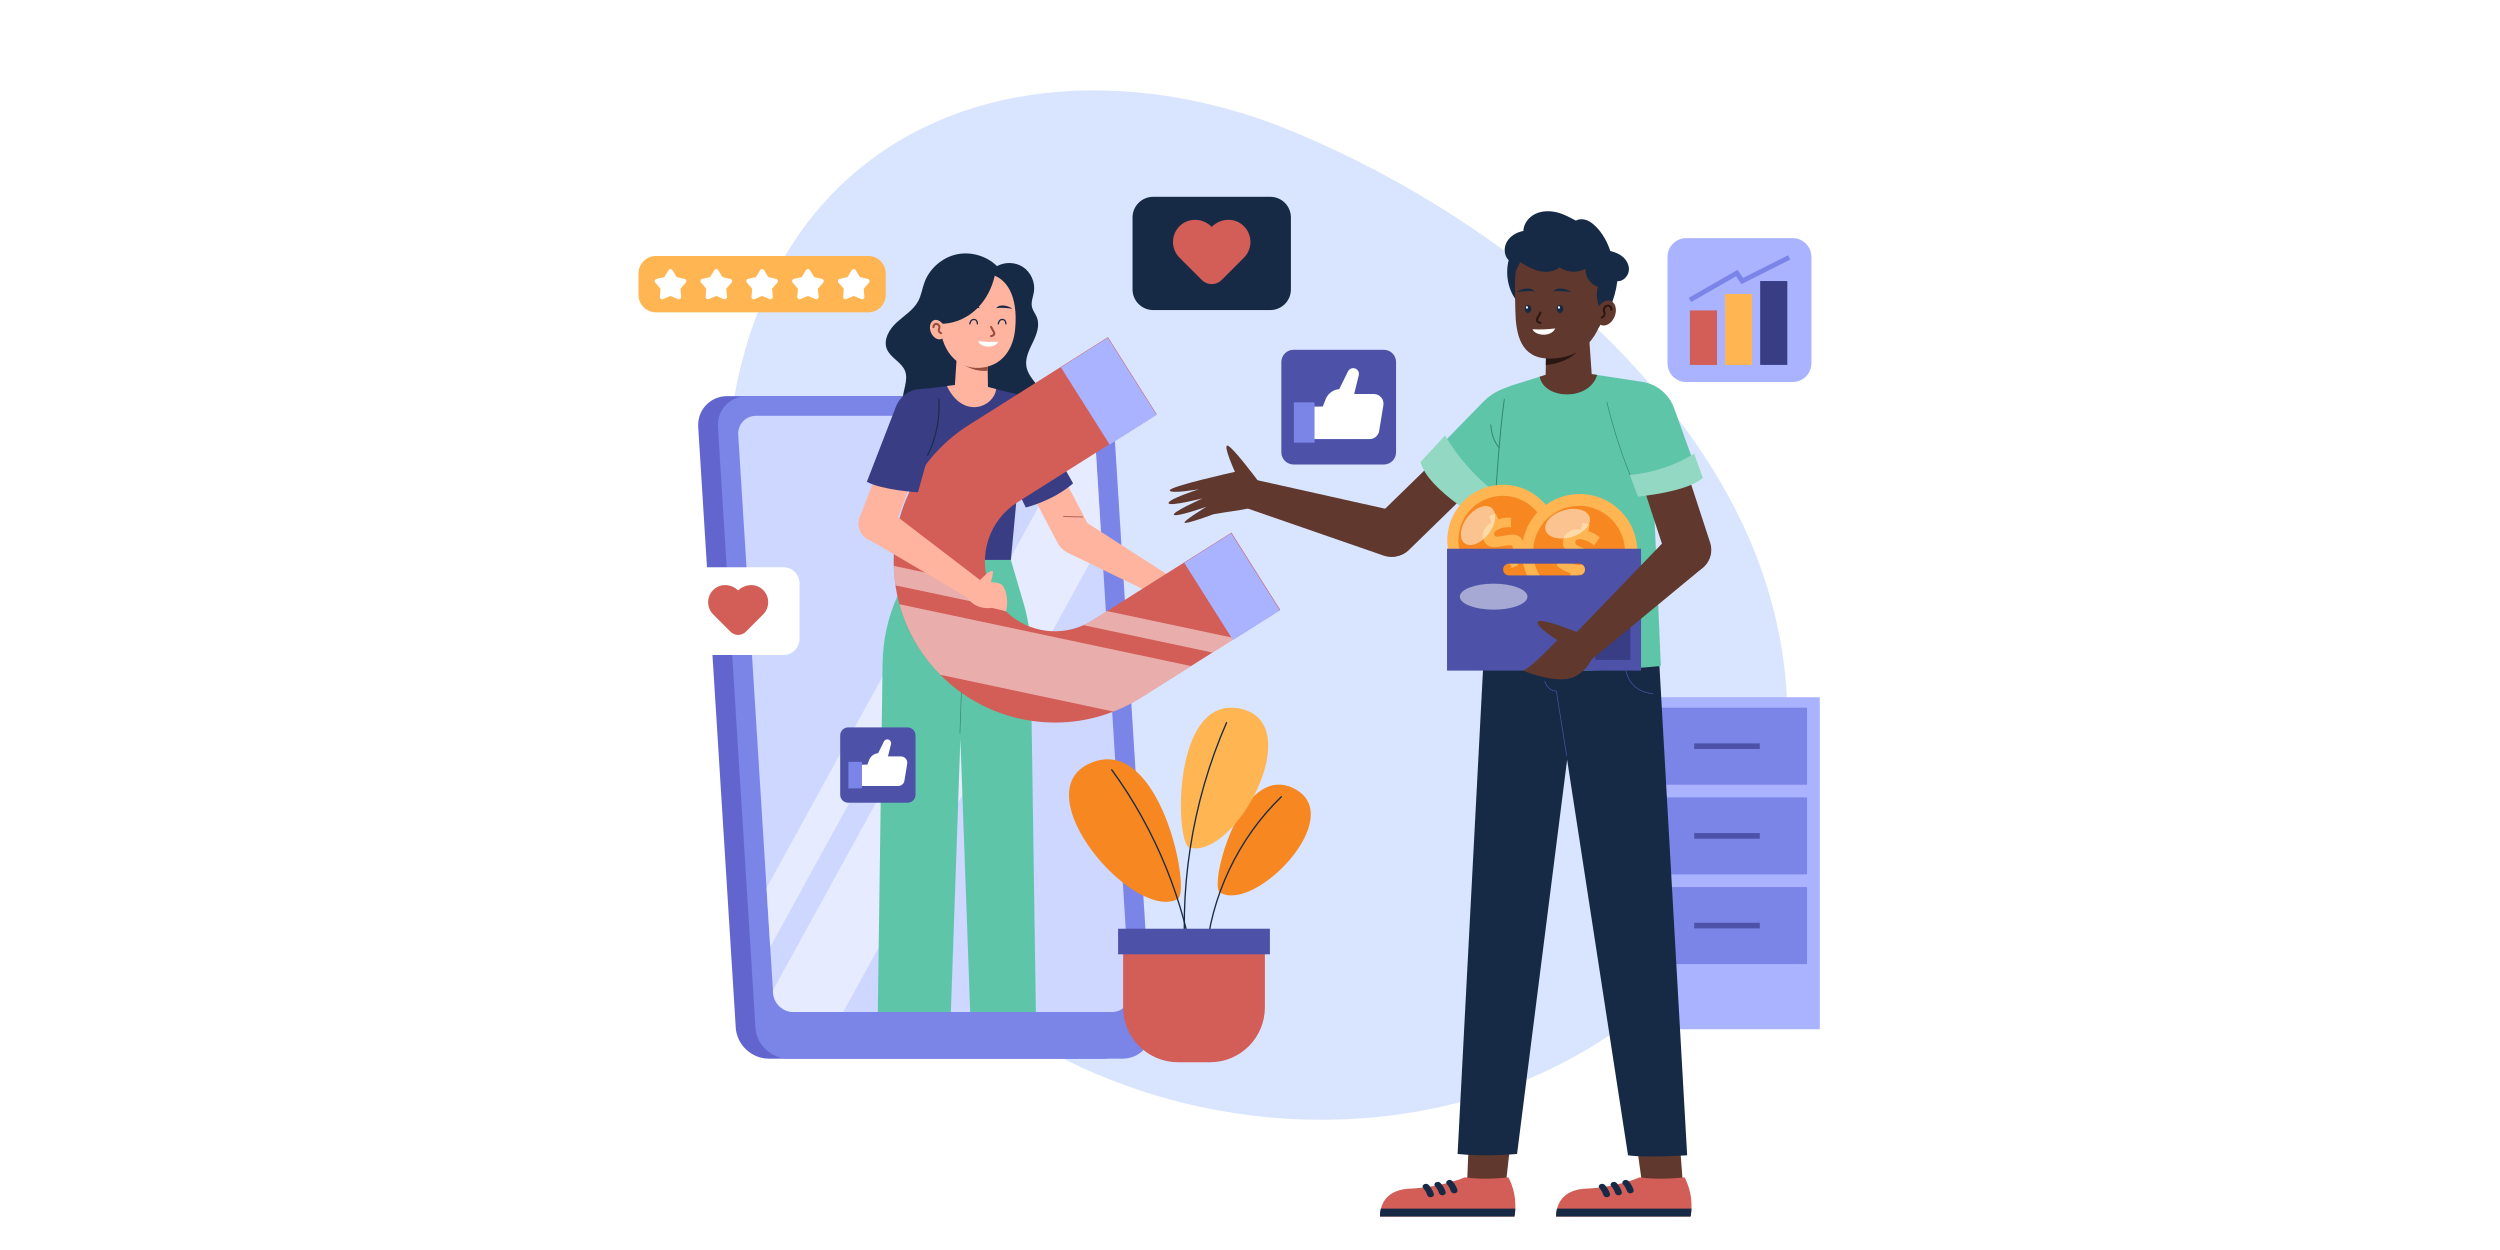 <?xml version="1.0" encoding="utf-8"?>
<!-- Generator: Adobe Illustrator 27.1.0, SVG Export Plug-In . SVG Version: 6.00 Build 0)  -->
<svg version="1.1" xmlns="http://www.w3.org/2000/svg" xmlns:xlink="http://www.w3.org/1999/xlink" x="0px" y="0px"
	 viewBox="0 0 800 400" style="enable-background:new 0 0 800 400;" xml:space="preserve">
<g id="BACKGROUND">
	<rect style="fill:#FFFFFF;" width="808.45" height="400"/>
</g>
<g id="OBJECTS">
	<path style="fill:#D9E5FF;" d="M334.17,29.81c-24.19,2.77-47.24,12.11-65.62,29.95c-29.85,28.98-39.23,73.95-35.4,115.38
		c5.72,61.89,39.37,121.52,91.78,154.94c52.41,33.42,122.91,38.28,177.6,8.74c27.34-14.77,50.71-38.11,61.87-67.11
		c12.67-32.93,8.62-70.84-6.22-102.85c-26.8-57.81-88.92-104.49-146.98-127.79C387.09,31.39,359.98,26.85,334.17,29.81z"/>
	<g>
		<g>
			<g>
				<path style="fill:#6265CE;" d="M339.65,126.76H232.73c-5.48,0-9.64,4.44-9.3,9.92l12.01,192.17c0.34,5.48,5.06,9.92,10.54,9.92
					H352.9c5.48,0,9.64-4.44,9.3-9.92l-12.01-192.17C349.84,131.2,345.13,126.76,339.65,126.76z"/>
				<path style="fill:#7B85E8;" d="M345.96,126.76H239.04c-5.48,0-9.64,4.44-9.3,9.92l12.01,192.17c0.34,5.48,5.06,9.92,10.54,9.92
					h106.92c5.48,0,9.64-4.44,9.3-9.92L356.5,136.68C356.16,131.2,351.44,126.76,345.96,126.76z"/>
				<path style="fill:#CDD7FF;" d="M355.79,323.85H253.87c-3.38,0-6.27-2.73-6.48-6.11l-11.16-178.57
					c-0.21-3.37,2.34-6.11,5.72-6.11h101.92c1.38,0,2.68,0.46,3.75,1.24c1.54,1.11,2.61,2.88,2.74,4.87l0.36,5.68l1.58,25.29
					l0.76,12.23l0.83,13.42l0.74,11.72l1.25,20.09l0.02,0.26l5.61,89.88C361.71,321.13,359.15,323.85,355.79,323.85z"/>
			</g>
			<g style="opacity:0.5;">
				<polygon style="fill:#FFFFFF;" points="339.82,133.07 246.46,303.05 245.28,284.15 328.26,133.07 				"/>
				<path style="fill:#FFFFFF;" d="M350.34,139.18l2.14,34.18l-82.65,150.49h-15.96c-3.37,0-6.27-2.73-6.48-6.1l-0.05-0.84
					l100.29-182.6C349.16,135.42,350.22,137.19,350.34,139.18z"/>
			</g>
		</g>
		<g>
			<g>
				<g>
					<path style="fill:#FFB4A0;" d="M308.91,206.71l-0.82,10.75l-0.32,4.28l-0.07,0.94l-0.4,5.37l-0.13,1.78l-7.11,94.02h-11.89
						l-1.89-117.81c0-0.33,0.01-0.69,0.04-1.04c0.2-2.7,1.34-5.11,3.07-6.94c1.46-1.55,3.36-2.68,5.48-3.21
						c1.15-0.28,2.36-0.39,3.61-0.3c2.31,0.18,4.4,1.03,6.11,2.35c0.94,0.73,1.75,1.6,2.42,2.58c0.61,0.9,1.1,1.89,1.43,2.96
						c0.03,0.07,0.04,0.14,0.07,0.22v0.01C308.86,203.94,309.01,205.31,308.91,206.71z"/>
				</g>
				<g>
					<path style="fill:#FFB4A0;" d="M327.76,323.85h-11.9l-8.48-91.73l-0.16-1.72l-0.05-0.57l-0.85-9.16l-0.34-3.66l-0.93-10.09
						c-0.03-0.33-0.04-0.69-0.04-1.04c0-2.38,0.73-4.59,1.99-6.41c0.43-0.63,0.93-1.22,1.48-1.75c1.84-1.79,4.29-2.95,7-3.15h0.03
						c0.27-0.03,0.54-0.04,0.82-0.04c0.23,0,0.46,0.01,0.68,0.03c0.42,0.02,0.82,0.06,1.23,0.13c0,0,0.01,0,0.02,0.01
						c0.44,0.07,0.87,0.17,1.29,0.3c0.04,0.01,0.07,0.01,0.1,0.02c3.28,1,5.93,3.45,7.21,6.6c0.54,1.31,0.83,2.75,0.83,4.25
						l0.01,15.75l0.01,8.63L327.76,323.85z"/>
				</g>
				<path style="fill:#5FC5A9;" d="M331.48,323.85h-21.02l-3.14-87.49l-3.04,87.49h-23.38l1.53-111.7
					c0.11-7.38,1.72-14.66,4.75-21.38c0.17-0.37,0.33-0.74,0.51-1.1l0.93-1.94l2.64-5.54l0.66-1.37l0.79-1.65h30.77l4.14,14.14
					c0.68,2.32,1.2,4.68,1.56,7.06c0.09,0.61,0.17,1.2,0.25,1.81c0.2,1.81,0.32,3.63,0.35,5.46l0.21,14.47l0.12,8.55L331.48,323.85z
					"/>
				<path style="fill:#33896E;" d="M307.18,234.68C307.17,234.68,307.17,234.68,307.18,234.68c-0.06,0-0.11-0.05-0.11-0.11
					l1.12-32.03c0-0.03,0.01-0.06,0.04-0.08c0.02-0.02,0.05-0.03,0.08-0.03c0.09,0.01,0.18,0.01,0.27,0.01
					c2.33,0,3.56-2.61,3.58-2.64c0.02-0.05,0.09-0.08,0.15-0.05c0.06,0.02,0.08,0.09,0.05,0.15c-0.01,0.03-1.3,2.76-3.77,2.76
					c-0.06,0-0.12,0-0.18,0l-1.12,31.91C307.28,234.64,307.23,234.68,307.18,234.68z"/>
			</g>
			<g>
				<path style="fill:#162A45;" d="M328.44,117.23c-0.43-2.7,0.93-5.33,2.12-7.8c1.19-2.47,2.25-5.33,1.24-7.88
					c-0.46-1.16-1.32-2.15-1.58-3.37c-0.35-1.6,0.39-3.21,0.64-4.82c0.47-3.05-1.01-6.32-3.61-7.98c-2.43-1.55-5.69-1.61-8.21-0.23
					c-3.28-3.21-8.18-4.69-12.68-3.8c-4.74,0.94-8.88,4.49-10.54,9.03c-0.72,1.97-1,4.11-1.99,5.96c-1.52,2.86-4.46,4.61-6.85,6.79
					c-2.39,2.18-4.39,5.53-3.2,8.53c1.14,2.85,4.69,4.17,5.82,7.02c1.23,3.12-0.95,6.57-0.75,9.92c0.23,3.98,4.41,7.24,8.32,6.5
					c2.8-0.53,5.03-2.69,7.74-3.58c2.72-0.9,5.7-0.45,8.42,0.45c2.72,0.9,5.27,2.23,7.98,3.14c2.71,0.91,5.69,1.39,8.42,0.53
					c2.73-0.86,5.09-3.33,5.1-6.19C334.86,124.78,329.18,121.85,328.44,117.23z"/>
				<g>
					<path style="fill:#FFB4A0;" d="M341.74,176.92l35.85,17.34c1.64,0.79,3.62,0.11,4.41-1.53c0.74-1.52,0.2-3.33-1.19-4.22
						l-33.5-21.55c-2.66-1.71-6.19-0.94-7.9,1.72c-1.71,2.66-0.94,6.19,1.72,7.9C341.32,176.7,341.55,176.82,341.74,176.92z"/>
					<path style="fill:#FFB4A0;" d="M343.53,176.86c0.89,0,1.8-0.21,2.64-0.65c2.79-1.46,3.87-4.91,2.41-7.7l-20.55-39.22
						c-1.46-2.79-4.91-3.87-7.7-2.41c-2.79,1.46-3.87,4.91-2.41,7.7l20.55,39.22C339.49,175.75,341.47,176.86,343.53,176.86z"/>
					<path style="fill:#B56757;" d="M346.43,165.6c0.09,0,0.17-0.07,0.17-0.16c0-0.09-0.07-0.17-0.16-0.17l-6.09-0.18
						c0,0,0,0-0.01,0c-0.09,0-0.17,0.07-0.17,0.16c0,0.09,0.07,0.17,0.16,0.17L346.43,165.6C346.43,165.6,346.43,165.6,346.43,165.6
						z"/>
					<path style="fill:#FFB4A0;" d="M378.32,186.76c0,0,8.54-8.07,9.73-7.86c1.19,0.21-3.31,6.78-3.31,6.78s17.06,7.07,16.81,8.13
						c-0.26,1.06-7.88-1.7-7.88-1.7s8.05,4.23,7.58,5.25c-0.43,0.92-9.06-2.96-9.06-2.96s7.91,5.34,7.05,5.86
						c-0.87,0.52-8.42-3.75-8.42-3.75s5.78,5.07,5.17,5.38c-0.62,0.31-7.44-3.69-7.44-3.69c-3.41-1.97-5.25-2.09-9.37-3.37
						C371.75,192.52,372.92,189.98,378.32,186.76z"/>
				</g>
				<g>
					<g>
						<path style="fill:#383D84;" d="M322.97,125.58l0.34,0.05c2.59,0.37,4.86,1.93,6.14,4.21l13.94,24.85
							c-6.45,5.6-15.14,7.71-15.14,7.71l-5.28-10.87V125.58z"/>
					</g>
					<path style="fill:#383D84;" d="M297.17,124.28l13.76-1.76l12.04,3.07l3.69,15.68c1.63,2.72,3.2,5.72,3,9.58
						c-0.2,3.86-2.63,6.4-4.25,7.68l-1.92,20.65h-30.77l-2.89-39.91L297.17,124.28z"/>
					<g>
						<path style="fill:#4D52A8;" d="M304.44,160.15c0.12,0,0.23,0,0.35,0c0.09,0,0.17-0.08,0.16-0.17c0-0.09-0.09-0.17-0.17-0.16
							c-0.11,0-0.22,0-0.32,0c-6.37,0-9.81-3.76-10.23-6.49c-0.01-0.09-0.1-0.15-0.19-0.14c-0.09,0.01-0.15,0.1-0.14,0.19
							C294.3,156.02,297.52,160.15,304.44,160.15z"/>
						<path style="fill:#4D52A8;" d="M326.8,141.7c0.08,0,0.16-0.06,0.17-0.15c0.46-4.04,0.41-7.54-0.16-11.02
							c-0.02-0.09-0.1-0.15-0.19-0.14c-0.09,0.02-0.15,0.1-0.14,0.19c0.57,3.45,0.62,6.92,0.16,10.93
							c-0.01,0.09,0.05,0.18,0.15,0.19C326.79,141.7,326.8,141.7,326.8,141.7z"/>
						<path style="fill:#4D52A8;" d="M323.97,159.68c0.03,0,0.05-0.01,0.08-0.02c0.05-0.03,5.47-2.96,5.78-8.8
							c0.23-4.36-1.8-7.68-3.59-10.62l-0.17-0.28c-0.05-0.08-0.15-0.1-0.23-0.06c-0.08,0.05-0.1,0.15-0.06,0.23l0.17,0.28
							c1.77,2.89,3.77,6.17,3.54,10.43c-0.3,5.65-5.55,8.5-5.6,8.52c-0.08,0.04-0.11,0.14-0.07,0.23
							C323.85,159.64,323.91,159.68,323.97,159.68z"/>
					</g>
				</g>
				<g>
					<g>
						<path style="fill:#FFB4A0;" d="M306.42,110.16l-0.88,13.48c0,0,5.88,3.79,10.62,0.81l-0.17-10.23L306.42,110.16z"/>
						<path style="fill:#994D3D;" d="M316.06,118.65c-6.15,0.48-9.52-3.49-9.52-3.49h9.46L316.06,118.65z"/>
						<path style="fill:#FFB4A0;" d="M318.77,124.51l-7.16-1.83l-2.62,0.16l-1.39,0.09l-4.59,0.59
							C308.09,134.21,318.02,130.42,318.77,124.51z"/>
					</g>
					<g>
						<path style="fill:#FFB4A0;" d="M316.06,87.6c-10.6-1.58-16.17,4.55-15.27,16.44c0.71,9.47,6.62,14.72,13.98,13.53
							c5.83-0.94,9.51-5.56,10.11-12.59C325.74,94.94,322.36,88.54,316.06,87.6z"/>
						<path style="fill:#162A45;" d="M318.11,87.95c0.04-0.18-0.02-0.42-0.21-0.51c-3.91-1.89-8.5-1.7-12.29,0.49
							c-3.08,1.77-5.52,4.89-6.87,8.52c-0.33,0.9-0.61,1.82-0.79,2.78c-0.18,0.89-0.47,2.07-0.25,2.98
							c0.09,0.32,0.25,0.57,0.46,0.76c0.24,0.23,0.55,0.38,0.87,0.46c0.13,0.04,0.25,0.06,0.39,0.08c0.32,0.04,0.64,0.08,0.96,0.1
							c0,0,0.01-0.01,0.01,0c0.13,0.01,0.25,0.01,0.38,0.01c0.29,0.01,0.58,0.01,0.88-0.01c0.21-0.01,0.43-0.02,0.65-0.04
							c3.76-0.3,7.41-1.97,10.3-4.79l0.26-0.26c0.1-0.1,0.2-0.2,0.31-0.32c2.46-2.63,4.25-6.08,5.12-9.82
							c0.02-0.06,0.02-0.12,0.01-0.18C318.28,88.09,318.2,88,318.11,87.95z"/>
						<g>
							<path style="fill:#FFB4A0;" d="M302.29,104.73c0.67,1.66,0.19,3.26-1.01,3.74c-1.2,0.49-2.72-0.46-3.39-2.12
								c-0.67-1.66-0.24-3.4,0.96-3.88C300.05,101.99,301.62,103.07,302.29,104.73z"/>
							<path style="fill:#994D3D;" d="M301.13,106.95c0.14,0,0.27-0.09,0.32-0.22c0.06-0.17-0.03-0.37-0.2-0.43
								c-0.25-0.09-0.52-0.32-0.53-0.61c-0.01-0.11,0.04-0.23,0.09-0.37c0.06-0.15,0.12-0.32,0.14-0.52
								c0.02-0.37-0.12-0.75-0.38-1.02c-0.33-0.35-0.78-0.52-1.18-0.45c-0.67,0.11-1.02,0.76-1.02,1.34c0,0.19,0.15,0.34,0.34,0.34
								s0.34-0.15,0.34-0.34c0-0.29,0.16-0.63,0.46-0.68c0.18-0.03,0.41,0.07,0.59,0.25c0.13,0.14,0.21,0.33,0.2,0.51
								c-0.01,0.1-0.05,0.2-0.09,0.32c-0.07,0.18-0.15,0.39-0.14,0.65c0.03,0.61,0.51,1.04,0.97,1.21
								C301.06,106.94,301.1,106.95,301.13,106.95z"/>
						</g>
						<g>
							<path style="fill:#162A45;" d="M324,98.81c0,0-3.24-0.55-5.23-0.19C319.85,97.1,322.74,97.83,324,98.81z"/>
							<path style="fill:#162A45;" d="M308.32,98.81c0,0,3.24-0.55,5.23-0.19C312.46,97.1,309.58,97.83,308.32,98.81z"/>
							<path style="fill:#994D3D;" d="M317.15,107.89c0.02,0,0.04,0,0.06-0.01c0.57-0.1,0.97-0.34,1.16-0.68
								c0.11-0.2,0.2-0.52,0.03-0.97c-0.1-0.25-0.29-0.57-0.49-0.91c-0.18-0.31-0.37-0.62-0.45-0.83c-0.06-0.17-0.26-0.26-0.43-0.2
								c-0.17,0.06-0.26,0.26-0.2,0.43c0.1,0.26,0.29,0.59,0.5,0.94c0.18,0.3,0.36,0.61,0.44,0.8c0.1,0.25,0.03,0.37,0.01,0.41
								c-0.09,0.16-0.34,0.29-0.7,0.35c-0.18,0.03-0.3,0.21-0.27,0.39C316.85,107.78,316.99,107.89,317.15,107.89z"/>
							<path style="fill:#FFFFFF;" d="M319.43,109.35c-2.07,0.15-4.24,0.05-6.48-0.23C314.1,111.7,318.71,111.25,319.43,109.35z"/>
							<path style="fill:#162A45;" d="M310.35,103.85c-0.01,0-0.02,0-0.02,0c-0.11-0.01-0.2-0.12-0.19-0.23
								c0.06-0.56,0.45-1.61,1.5-1.61c0.01,0,0.02,0,0.02,0c0.36,0.01,0.65,0.13,0.88,0.36c0.46,0.48,0.44,1.25,0.44,1.28
								c0,0.11-0.1,0.2-0.21,0.2c0,0,0,0-0.01,0c-0.12,0-0.21-0.1-0.2-0.21c0-0.01,0.01-0.63-0.32-0.98
								c-0.15-0.15-0.34-0.23-0.58-0.23c-0.01,0-0.01,0-0.02,0c-0.93,0-1.07,1.19-1.08,1.24
								C310.54,103.77,310.45,103.85,310.35,103.85z"/>
							<path style="fill:#162A45;" d="M319.45,103.85c-0.01,0-0.02,0-0.02,0c-0.11-0.01-0.2-0.12-0.18-0.23
								c0.06-0.56,0.45-1.61,1.5-1.61c0.01,0,0.02,0,0.02,0c0.36,0.01,0.65,0.13,0.88,0.36c0.46,0.48,0.44,1.25,0.44,1.28
								c0,0.11-0.1,0.2-0.21,0.2c0,0,0,0-0.01,0c-0.12,0-0.21-0.1-0.2-0.21c0-0.01,0.01-0.63-0.32-0.98
								c-0.15-0.15-0.34-0.23-0.58-0.23c-0.01,0-0.01,0-0.02,0c-0.93,0-1.07,1.19-1.08,1.24
								C319.64,103.77,319.55,103.85,319.45,103.85z"/>
						</g>
					</g>
				</g>
				<g>
					<path style="fill:#D35D57;" d="M409.65,195.13l-44.55,28.13c-2.83,1.79-5.77,3.27-8.79,4.44
						c-19.13,7.48-41.03,2.79-55.41-11.76c-2.59-2.61-4.93-5.52-6.97-8.75c-2.78-4.4-4.81-9.05-6.11-13.83
						c-0.56-2.01-0.98-4.02-1.28-6.06c-0.31-2.07-0.49-4.14-0.54-6.22c-0.47-17.59,8.07-35,24-45.06l44.55-28.13l15.6,24.69
						l-44.55,28.13c-9.15,5.78-12.68,17.11-8.99,26.86l0.01,0.01c0.52,1.37,1.19,2.72,2.01,4.01c0.68,1.08,1.44,2.08,2.26,2.99
						c6.46,7.21,16.95,9.47,25.83,5.48c0.95-0.42,1.88-0.92,2.79-1.5l44.55-28.13L409.65,195.13z"/>
					<g style="opacity:0.5;">
						<path style="fill:#FFFFFF;" d="M320.9,194.59l-34.35-7.28c-0.31-2.07-0.49-4.14-0.54-6.22l30.61,6.49l0.01,0.01
							c0.52,1.37,1.19,2.72,2.01,4.01C319.31,192.67,320.07,193.67,320.9,194.59z"/>
						<path style="fill:#FFFFFF;" d="M395.22,204.24l-7.24,4.57l-41.26-8.75c0.95-0.42,1.88-0.92,2.79-1.5l4.76-3.01L395.22,204.24z
							"/>
						<path style="fill:#FFFFFF;" d="M381.13,213.14l-16.02,10.12c-2.83,1.79-5.77,3.27-8.79,4.44l-55.41-11.76
							c-2.59-2.61-4.93-5.52-6.97-8.75c-2.78-4.4-4.81-9.05-6.11-13.83L381.13,213.14z"/>
					</g>
					
						<rect x="340.25" y="116.1" transform="matrix(0.534 0.846 -0.846 0.534 271.025 -241.786)" style="fill:#A9B3FF;" width="29.21" height="17.75"/>
					
						<rect x="379.75" y="178.64" transform="matrix(0.534 0.846 -0.846 0.534 342.31 -246.038)" style="fill:#A9B3FF;" width="29.21" height="17.75"/>
				</g>
				<g>
					<path style="fill:#FFB4A0;" d="M277.56,172.37l34.32,20.2c1.57,0.93,3.6,0.4,4.52-1.17c0.86-1.46,0.47-3.3-0.84-4.3
						l-31.63-24.2c-2.51-1.92-6.1-1.44-8.01,1.07c-1.92,2.51-1.44,6.1,1.07,8.01C277.17,172.12,277.38,172.26,277.56,172.37z"/>
					<path style="fill:#FFB4A0;" d="M283.05,172.71c1.22-0.62,2.22-1.68,2.74-3.06L299.7,133c1.12-2.95-0.36-6.24-3.31-7.36
						c-2.95-1.12-6.24,0.36-7.36,3.31l-13.91,36.65c-1.12,2.95,0.36,6.24,3.31,7.36C280,173.56,281.66,173.42,283.05,172.71z"/>
					<path style="fill:#383D84;" d="M297.17,124.28l-2.9,0.21c-3.38,0.24-6.32,2.41-7.54,5.57l-9.34,24.12
						c5,2.69,16.35,3.36,16.35,3.36l7.76-27.7L297.17,124.28z"/>
					<path style="fill:#162A45;" d="M296.83,145.87c0.07,0.01,0.14-0.03,0.17-0.09c2.74-5.6,3.99-11.86,3.62-18.08
						c-0.01-0.09-0.08-0.16-0.18-0.16c-0.09,0.01-0.16,0.09-0.16,0.18c0.37,6.17-0.87,12.36-3.59,17.92
						c-0.04,0.08-0.01,0.18,0.08,0.22C296.8,145.86,296.81,145.87,296.83,145.87z"/>
					<path style="fill:#FFB4A0;" d="M309.5,191.17c2.86,4.32,7.88,3.35,7.88,3.35s3.47,0.76,4.54,1.13
						c1.04-4.01-0.26-8.25-1.87-8.85c-1.61-0.6-2.97-0.5-2.97-0.5s0.96-3.32,0.6-3.55c-0.84-0.52-4.08,2.84-4.08,2.84L309.5,191.17z
						"/>
				</g>
			</g>
		</g>
	</g>
	<g>
		<rect x="522.94" y="223.11" style="fill:#A9B3FF;" width="59.4" height="106.25"/>
		<rect x="527.03" y="226.46" style="fill:#7B85E8;" width="51.21" height="24.65"/>
		<rect x="527.03" y="255.16" style="fill:#7B85E8;" width="51.21" height="24.65"/>
		<rect x="527.03" y="283.86" style="fill:#7B85E8;" width="51.21" height="24.65"/>
		<rect x="542.14" y="237.88" style="fill:#4D52A8;" width="20.99" height="1.81"/>
		<rect x="542.14" y="266.58" style="fill:#4D52A8;" width="20.99" height="1.81"/>
		<rect x="542.14" y="295.28" style="fill:#4D52A8;" width="20.99" height="1.81"/>
	</g>
	<g>
		<g>
			<g>
				<path style="fill:#61382D;" d="M475.7,223.87l-6.18,153.37c-0.14,3.44,2.54,6.34,5.98,6.48c3.29,0.13,6.08-2.33,6.45-5.54
					l16.97-152.55c0.71-6.4-3.9-12.16-10.29-12.87c-6.4-0.71-12.16,3.9-12.87,10.29C475.73,223.31,475.71,223.6,475.7,223.87z"/>
				<g>
					<path style="fill:#D35D57;" d="M484.62,389.3H441.6c0,0-0.08-1.1,0.29-2.55c0.65-2.54,2.74-6.11,9.3-6.39
						c10.26-0.43,17.63-3.62,17.63-3.62c6.36,1,13.86,0,13.86,0C486.05,383.12,484.62,389.3,484.62,389.3z"/>
					<g>
						<g>
							<path style="fill:#162A45;" d="M458.83,382.03c-0.31-0.99-0.86-1.96-1.6-2.79c-0.16-0.19-0.36-0.33-0.64-0.39
								c-0.26-0.06-0.6-0.03-0.83,0.09c-0.46,0.23-0.73,0.78-0.39,1.17c0.38,0.43,0.71,0.9,0.97,1.38c0.16,0.33,0.3,0.66,0.41,1
								c0.14,0.43,0.78,0.74,1.32,0.6C458.64,382.94,458.98,382.5,458.83,382.03z"/>
						</g>
					</g>
					<g>
						<g>
							<path style="fill:#162A45;" d="M462.61,381.41c-0.31-0.99-0.86-1.96-1.6-2.79c-0.16-0.19-0.36-0.33-0.64-0.39
								c-0.26-0.06-0.6-0.03-0.83,0.09c-0.46,0.23-0.73,0.78-0.39,1.17c0.38,0.43,0.71,0.9,0.97,1.38c0.16,0.33,0.3,0.66,0.41,1
								c0.14,0.43,0.78,0.74,1.32,0.6C462.43,382.32,462.76,381.87,462.61,381.41z"/>
						</g>
					</g>
					<g>
						<g>
							<path style="fill:#162A45;" d="M466.39,380.78c-0.31-0.99-0.86-1.96-1.6-2.79c-0.16-0.19-0.36-0.33-0.64-0.39
								c-0.26-0.06-0.6-0.03-0.83,0.09c-0.46,0.23-0.73,0.78-0.39,1.17c0.38,0.43,0.71,0.9,0.97,1.38c0.16,0.33,0.3,0.66,0.41,1
								c0.14,0.43,0.78,0.74,1.32,0.6C466.21,381.69,466.54,381.24,466.39,380.78z"/>
						</g>
					</g>
					<path style="fill:#162A45;" d="M441.6,389.3h43.02c0,0,0.22-0.98,0.28-2.55h-43.02C441.51,388.2,441.6,389.3,441.6,389.3z"/>
				</g>
			</g>
			<g>
				<path style="fill:#61382D;" d="M504.15,226.01l21.33,152.84c0.5,3.56,3.79,6.05,7.35,5.55c3.42-0.48,5.85-3.55,5.59-6.95
					l-11.75-153.87c-0.48-6.24-5.92-10.91-12.16-10.43c-6.24,0.48-10.91,5.92-10.43,12.16
					C504.09,225.53,504.12,225.79,504.15,226.01z"/>
				<g>
					<path style="fill:#D35D57;" d="M540.99,389.3h-43.02c0,0-0.08-1.1,0.29-2.55c0.65-2.54,2.74-6.11,9.3-6.39
						c10.26-0.43,17.13-3.62,17.13-3.62c6.36,1,14.36,0,14.36,0C542.42,383.12,540.99,389.3,540.99,389.3z"/>
					<g>
						<path style="fill:#162A45;" d="M515.2,382.03c-0.31-0.99-0.86-1.96-1.6-2.79c-0.16-0.19-0.36-0.33-0.64-0.39
							c-0.26-0.06-0.6-0.03-0.83,0.09c-0.46,0.23-0.73,0.78-0.39,1.17c0.38,0.43,0.71,0.9,0.97,1.38c0.16,0.33,0.3,0.66,0.41,1
							c0.14,0.43,0.78,0.74,1.32,0.6C515.01,382.94,515.35,382.5,515.2,382.03z"/>
					</g>
					<g>
						<path style="fill:#162A45;" d="M518.98,381.41c-0.31-0.99-0.86-1.96-1.6-2.79c-0.16-0.19-0.36-0.33-0.64-0.39
							c-0.26-0.06-0.6-0.03-0.83,0.09c-0.46,0.23-0.73,0.78-0.39,1.17c0.38,0.43,0.71,0.9,0.97,1.38c0.16,0.33,0.3,0.66,0.41,1
							c0.14,0.43,0.78,0.74,1.32,0.6C518.79,382.32,519.13,381.87,518.98,381.41z"/>
					</g>
					<g>
						<path style="fill:#162A45;" d="M522.76,380.78c-0.31-0.99-0.86-1.96-1.6-2.79c-0.16-0.19-0.36-0.33-0.64-0.39
							c-0.26-0.06-0.6-0.03-0.83,0.09c-0.46,0.23-0.73,0.78-0.39,1.17c0.38,0.43,0.71,0.9,0.97,1.38c0.16,0.33,0.3,0.66,0.41,1
							c0.14,0.43,0.78,0.74,1.32,0.6C522.57,381.69,522.91,381.24,522.76,380.78z"/>
					</g>
					<path style="fill:#162A45;" d="M497.96,389.3h43.02c0,0,0.22-0.98,0.28-2.55h-43.02C497.88,388.2,497.96,389.3,497.96,389.3z"
						/>
				</g>
			</g>
			<path style="fill:#162A45;" d="M530.78,208.87l-56.13,3.81l-8.22,156.59c8.81,0.97,19.03,0,19.03,0l16.02-126.17l19.49,126.6
				c5.93,0.84,18.92,0,18.92,0L530.78,208.87z"/>
			
				<path style="fill:none;stroke:#4D52A8;stroke-width:0.219;stroke-linecap:round;stroke-linejoin:round;stroke-miterlimit:10;" d="
				M520.22,213.87c0.2,2.15,1.22,4.21,2.8,5.68c1.58,1.47,3.72,2.32,5.88,2.36"/>
			<path style="fill:#4D52A8;" d="M501.33,241.98c-0.05,0-0.1-0.04-0.11-0.09l-3.27-20.63c-3-0.22-3.7-3.18-3.71-3.21
				c-0.01-0.06,0.02-0.12,0.08-0.13c0.06-0.01,0.12,0.02,0.13,0.08c0.03,0.12,0.69,2.89,3.59,3.05c0.05,0,0.09,0.04,0.1,0.09
				l3.29,20.72c0.01,0.06-0.03,0.12-0.09,0.13C501.34,241.98,501.34,241.98,501.33,241.98z"/>
		</g>
		<g>
			<g>
				<path style="fill:#61382D;" d="M446.79,163.58l-45.11-10.07c-2.57-0.57-5.11,1.04-5.69,3.61c-0.53,2.39,0.83,4.76,3.09,5.54
					l43.67,15.13c3.86,1.34,8.07-0.71,9.41-4.57c1.34-3.86-0.71-8.07-4.57-9.41C447.33,163.71,447.06,163.64,446.79,163.58z"/>
				<path style="fill:#61382D;" d="M445.69,178.11c1.86,0,3.72-0.7,5.15-2.1l36.64-35.72c2.92-2.85,2.98-7.52,0.13-10.44
					c-2.85-2.92-7.52-2.98-10.44-0.13l-36.64,35.72c-2.92,2.85-2.98,7.52-0.13,10.44C441.85,177.36,443.77,178.11,445.69,178.11z"/>
				<path style="fill:#61382D;" d="M402.3,153.52c0,0-8.15-10.94-9.55-10.94c-1.4,0,2.42,8.41,2.42,8.41s-20.93,4.65-20.85,5.92
					c0.08,1.27,9.35-0.36,9.35-0.36s-10.06,3.22-9.72,4.48c0.31,1.14,10.95-1.57,10.95-1.57s-10.12,4.51-9.23,5.29
					c0.89,0.77,10.39-2.59,10.39-2.59s-7.63,4.64-6.99,5.12c0.64,0.47,9.25-2.72,9.25-2.72c4.29-0.82,9.42-1.31,11.39-1.97
					C407.53,159.96,402.3,153.52,402.3,153.52z"/>
			</g>
			<path style="fill:#5FC5A9;" d="M483.53,123.42l-2.8,1.1c-2.29,0.9-4.36,2.28-6.08,4.04l-18.37,18.83
				c2.91,7.47,14.03,15.98,14.03,15.98l12.84-10.9L483.53,123.42z"/>
			<path style="fill:#93D8C3;" d="M462.43,139.35l-7.84,8.45c2.02,9.01,21.44,19.77,21.44,19.77l6.1-7.62
				C469.43,152.23,462.43,139.35,462.43,139.35z"/>
			<path style="fill:#5FC5A9;" d="M478.57,150.69l-4.67,61.99c14.72,2.34,36.07,2.6,57.57,0.42l-2.94-68.75l-6.35-22.67l-22.28-3.39
				l-16.38,5.13L478.57,150.69z"/>
			<g>
				<g>
					<path style="fill:#61382D;" d="M508.27,104.36l1.09,15.57c0,0-8.88,4.43-14.77,0.98l0.21-11.82L508.27,104.36z"/>
					<path style="fill:#2B1712;" d="M494.66,116.79c7.81-0.66,10.56-4.93,10.56-4.93l-10.48,0.74L494.66,116.79z"/>
					<path style="fill:#61382D;" d="M511.08,119.99l-11.18-1.7l-7.2,2.26C494.12,127.95,508.57,128.45,511.08,119.99z"/>
				</g>
				<g>
					<path style="fill:#162A45;" d="M519.65,82.52c-1.17-1.16-2.75-1.82-4.35-2.2c-0.96-2.87-2.45-5.64-4.59-7.78
						c-0.85-0.85-1.81-1.64-2.93-2.07s-2.45-0.46-3.49,0.14c-2.04-1.08-4.03-2.2-6.28-2.71c-2.26-0.5-4.71-0.44-6.78,0.58
						c-2.07,1.02-3.69,3.12-3.76,5.43c-2.11,0.38-4.16,1.57-5.25,3.42s-0.98,4.44,0.55,5.93c-1.14,4.5-0.2,9.6,2.72,13.21
						l24.88,9.79c3.89-4.59,6.42-10.33,7.18-16.3c1.63,0.2,3.25-1.35,3.61-2.96C521.52,85.4,520.82,83.68,519.65,82.52z"/>
					<path style="fill:#61382D;" d="M492.51,78.41c14.54-1.8,22.17,5.19,20.94,18.77c-0.98,10.81-7.26,17.54-17.48,17.57
						c-9.42,0.03-10.94-7.65-11.07-15.71C484.72,87.55,483.88,79.48,492.51,78.41z"/>
					<path style="fill:#162A45;" d="M486.46,83.89c1.95,1.17,3.94,2.35,6.15,2.86c2.21,0.51,4.73,0.25,6.45-1.24
						c2.36,1.72,5.73,1.93,8.29,0.51c-0.13,2.51,1.58,5,3.98,5.77c-0.9,3.28,0.04,7.01,2.39,9.47c2.94-5.67,2.7-12.86-0.6-18.33
						c-3.31-5.46-9.57-9.01-15.95-9.04c-3.69-0.02-7.49,1.15-10.15,3.71c-1.38,1.32-2.4,3.03-2.91,4.88
						c-0.18,0.63-0.93,5.18,0.54,4.57c0.45-0.19,0.66-0.93,0.87-1.32C485.81,85.12,486.14,84.51,486.46,83.89z"/>
					<g>
						<path style="fill:#162A45;" d="M485.26,93.49c0,0,3.64-0.62,5.88-0.22C489.92,91.58,486.68,92.4,485.26,93.49z"/>
						<path style="fill:#162A45;" d="M502.89,93.49c0,0-3.64-0.62-5.88-0.22C498.23,91.58,501.47,92.4,502.89,93.49z"/>
						<g>
							<path style="fill:#162A45;" d="M490.01,98.85c0,0.72-0.47,1.31-1.06,1.31c-0.59,0-1.06-0.58-1.06-1.31
								c0-0.72,0.47-1.31,1.06-1.31C489.53,97.55,490.01,98.13,490.01,98.85z"/>
							<path style="fill:#FFFFFF;" d="M488.95,98.38c0,0.23-0.15,0.42-0.33,0.42c-0.18,0-0.33-0.19-0.33-0.42
								c0-0.23,0.15-0.42,0.33-0.42C488.8,97.96,488.95,98.14,488.95,98.38z"/>
						</g>
						<g>
							<path style="fill:#162A45;" d="M500.26,98.85c0,0.72-0.47,1.31-1.06,1.31c-0.59,0-1.06-0.58-1.06-1.31
								c0-0.72,0.47-1.31,1.06-1.31C499.79,97.55,500.26,98.13,500.26,98.85z"/>
							<path style="fill:#FFFFFF;" d="M499.2,98.38c0,0.23-0.15,0.42-0.33,0.42s-0.33-0.19-0.33-0.42c0-0.23,0.15-0.42,0.33-0.42
								S499.2,98.14,499.2,98.38z"/>
						</g>
						<path style="fill:#2B1712;" d="M492.96,103.66c0.16,0,0.3-0.11,0.33-0.27c0.03-0.18-0.09-0.36-0.27-0.39
							c-0.41-0.08-0.7-0.23-0.81-0.42c-0.07-0.13-0.07-0.29,0.01-0.49c0.08-0.22,0.29-0.57,0.49-0.91c0.23-0.39,0.46-0.76,0.56-1.05
							c0.06-0.17-0.02-0.37-0.2-0.43c-0.17-0.06-0.37,0.02-0.43,0.2c-0.09,0.23-0.3,0.59-0.51,0.94c-0.23,0.38-0.44,0.73-0.55,1.01
							c-0.19,0.49-0.08,0.85,0.04,1.06c0.21,0.37,0.65,0.63,1.27,0.75C492.92,103.66,492.94,103.66,492.96,103.66z"/>
						<path style="fill:#FFFFFF;" d="M490.4,105.35c2.33,0.17,4.76,0.06,7.29-0.26C496.39,107.98,491.21,107.48,490.4,105.35z"/>
					</g>
					<g>
						<path style="fill:#61382D;" d="M511.03,99.2c-0.86,2.13-0.24,4.18,1.3,4.81c1.54,0.62,3.49-0.6,4.35-2.73
							c0.86-2.13,0.31-4.36-1.23-4.99C513.91,95.67,511.89,97.07,511.03,99.2z"/>
						<path style="fill:#2B1712;" d="M512.52,101.94c0.04,0,0.08-0.01,0.11-0.02c0.56-0.2,1.15-0.73,1.19-1.47
							c0.02-0.31-0.08-0.57-0.17-0.79c-0.06-0.16-0.12-0.3-0.12-0.44c-0.02-0.26,0.09-0.53,0.28-0.73c0.19-0.2,0.51-0.41,0.84-0.35
							c0.43,0.07,0.67,0.55,0.67,0.97c0,0.19,0.15,0.34,0.34,0.34c0.19,0,0.34-0.15,0.34-0.34c0-0.71-0.42-1.5-1.23-1.63
							c-0.57-0.1-1.11,0.22-1.43,0.55c-0.32,0.33-0.49,0.8-0.47,1.24c0.02,0.24,0.1,0.45,0.17,0.64c0.07,0.19,0.14,0.35,0.13,0.52
							c-0.02,0.42-0.4,0.75-0.74,0.87c-0.17,0.06-0.27,0.25-0.2,0.43C512.25,101.86,512.38,101.94,512.52,101.94z"/>
					</g>
				</g>
			</g>
			<g>
				<g>
					<g>
						<g>
							<path style="fill:#33896E;" d="M478.66,157.34C478.66,157.34,478.66,157.34,478.66,157.34c0.1,0.01,0.18-0.06,0.19-0.16
								c0.01-0.18,1.12-18.21,2.69-29.37c0.01-0.09-0.05-0.18-0.14-0.19c-0.11,0-0.18,0.05-0.19,0.14
								c-1.57,11.17-2.68,29.22-2.69,29.4C478.5,157.26,478.57,157.33,478.66,157.34z"/>
							<path style="fill:#33896E;" d="M479.65,143.36c0.05,0.01,0.09-0.01,0.13-0.04c0.07-0.06,0.07-0.17,0.01-0.24
								c-2.41-2.67-2.58-7.08-2.58-7.12c0-0.09-0.07-0.17-0.17-0.16c-0.09,0-0.17,0.08-0.16,0.17c0.01,0.18,0.18,4.57,2.67,7.33
								C479.57,143.34,479.61,143.36,479.65,143.36z"/>
						</g>
					</g>
					<path style="fill:#33896E;" d="M522.92,155.27c-0.04,0-0.08-0.02-0.1-0.07c-3.63-8.56-6.57-17.49-8.74-26.54
						c-0.01-0.06,0.02-0.12,0.08-0.13c0.06-0.02,0.12,0.02,0.13,0.08c2.17,9.03,5.11,17.95,8.73,26.5c0.02,0.06,0,0.12-0.06,0.14
						C522.95,155.27,522.94,155.27,522.92,155.27z"/>
				</g>
			</g>
			<g>
				<g>
					
						<ellipse transform="matrix(0.676 -0.737 0.737 0.676 28.221 410.415)" style="fill:#FFB552;" cx="480.99" cy="173.1" rx="17.82" ry="17.82"/>
					
						<ellipse transform="matrix(0.18 -0.984 0.984 0.18 223.962 614.979)" style="fill:#F78721;" cx="480.99" cy="173.1" rx="14.18" ry="14.18"/>
					<g>
						<g>
							<path style="fill:#FFB552;" d="M487.41,176.21c-0.39,1.02-1.21,1.91-2.45,2.69l0.85,1.96l-2.11,0.92l-0.82-1.89
								c-0.91,0.32-1.81,0.54-2.7,0.64c-0.89,0.1-1.67,0.09-2.34-0.04l0.03-3.07c0.71,0.12,1.48,0.14,2.31,0.04
								c0.83-0.09,1.59-0.29,2.3-0.6c1.34-0.58,1.86-1.21,1.57-1.88c-0.15-0.35-0.46-0.53-0.91-0.53c-0.46,0-1.15,0.08-2.08,0.26
								c-1.02,0.2-1.88,0.33-2.61,0.37c-0.72,0.04-1.42-0.09-2.08-0.4c-0.67-0.31-1.19-0.9-1.56-1.75
								c-0.44-1.01-0.45-2.04-0.04-3.08c0.41-1.04,1.27-1.94,2.58-2.7l-0.84-1.94l2.12-0.92l0.83,1.9c0.7-0.23,1.39-0.4,2.08-0.49
								c0.69-0.09,1.34-0.1,1.95-0.03l0.05,3.06c-1.45-0.12-2.73,0.06-3.83,0.54c-0.69,0.3-1.15,0.62-1.38,0.97
								c-0.23,0.34-0.27,0.68-0.13,1.01c0.14,0.33,0.44,0.49,0.89,0.49c0.45,0,1.13-0.09,2.04-0.28c1.03-0.21,1.9-0.33,2.62-0.37
								c0.72-0.04,1.41,0.09,2.08,0.39c0.67,0.3,1.19,0.88,1.57,1.74C487.79,174.2,487.8,175.19,487.41,176.21z"/>
						</g>
					</g>
					<path style="opacity:0.5;fill:#FFFFFF;" d="M477.24,162.49c1.9,1.43,1.52,5.13-0.85,8.26c-2.36,3.14-5.82,4.52-7.71,3.09
						c-1.9-1.43-1.52-5.13,0.85-8.26C471.9,162.45,475.35,161.07,477.24,162.49z"/>
				</g>
				<g>
					
						<ellipse transform="matrix(0.751 -0.661 0.661 0.751 9.284 377.862)" style="fill:#FFB552;" cx="505.25" cy="176.63" rx="18.46" ry="18.46"/>
					
						<ellipse transform="matrix(0.983 -0.184 0.184 0.983 -23.862 95.91)" style="fill:#F78721;" cx="505.25" cy="176.63" rx="14.69" ry="14.69"/>
					<g>
						<g>
							<path style="fill:#FFB552;" d="M508.68,183.18c-0.95,0.6-2.18,0.85-3.69,0.73l-0.5,2.15l-2.33-0.54l0.48-2.07
								c-0.95-0.29-1.83-0.67-2.64-1.13c-0.8-0.47-1.45-0.96-1.93-1.48l1.92-2.54c0.51,0.54,1.14,1.03,1.89,1.46
								c0.74,0.43,1.5,0.74,2.28,0.92c1.47,0.34,2.3,0.14,2.47-0.59c0.09-0.39-0.05-0.72-0.43-1.01c-0.38-0.28-1.01-0.64-1.89-1.06
								c-0.97-0.46-1.77-0.89-2.39-1.3c-0.63-0.41-1.12-0.95-1.48-1.62c-0.36-0.67-0.43-1.48-0.21-2.42
								c0.26-1.11,0.88-1.97,1.87-2.58s2.26-0.83,3.81-0.66l0.49-2.13l2.33,0.54l-0.49,2.09c0.72,0.24,1.4,0.53,2.03,0.88
								c0.63,0.35,1.18,0.74,1.64,1.18l-1.84,2.58c-1.13-1-2.3-1.64-3.52-1.92c-0.76-0.18-1.34-0.19-1.75-0.05
								c-0.4,0.15-0.64,0.4-0.73,0.76c-0.08,0.36,0.06,0.68,0.43,0.96c0.37,0.28,0.99,0.62,1.87,1.03c0.98,0.46,1.78,0.89,2.4,1.3
								c0.62,0.41,1.12,0.95,1.49,1.61c0.37,0.67,0.45,1.47,0.23,2.41C510.23,181.74,509.63,182.57,508.68,183.18z"/>
						</g>
					</g>
					<path style="opacity:0.5;fill:#FFFFFF;" d="M508.69,165.5c0.69,2.36-1.91,5.2-5.81,6.35c-3.9,1.15-7.62,0.17-8.32-2.19
						c-0.69-2.36,1.91-5.2,5.81-6.35C504.27,162.16,507.99,163.14,508.69,165.5z"/>
				</g>
				<g>
					<path style="fill:#4D52A8;" d="M463.05,175.59v39h62.09v-39H463.05z M507.2,182.25c0,1.03-0.84,1.87-1.87,1.87h-22.47
						c-1.03,0-1.87-0.84-1.87-1.87l0,0c0-1.03,0.84-1.87,1.87-1.87h22.47C506.37,180.38,507.2,181.21,507.2,182.25L507.2,182.25z"/>
					<rect x="510.48" y="199.93" style="fill:#383D84;" width="11.23" height="11.23"/>
					<path style="opacity:0.5;fill:#FFFFFF;" d="M488.79,190.93c0,2.3-4.84,4.16-10.82,4.16c-5.97,0-10.82-1.86-10.82-4.16
						c0-2.3,4.84-4.16,10.82-4.16C483.95,186.77,488.79,188.63,488.79,190.93z"/>
				</g>
			</g>
			<g>
				<g>
					<path style="fill:#61382D;" d="M534.73,170.95l-32.07,33.28c-1.83,1.89-1.77,4.91,0.12,6.74c1.76,1.7,4.5,1.77,6.34,0.24
						l35.64-29.42c3.15-2.6,3.6-7.26,0.99-10.41c-2.6-3.15-7.26-3.6-10.41-0.99C535.13,170.56,534.93,170.76,534.73,170.95z"/>
				</g>
				<path style="fill:#61382D;" d="M504.58,202.25c-0.19-0.06-11.8-4.78-12.51-3.26c-0.71,1.52,6.25,5.84,6.25,5.84
					s-8.15,8.77-10.95,9.76c0,0,8.01,3.44,13.96,2.68c5.96-0.76,9.25-7.58,8.84-9.74C509.77,205.37,504.58,202.25,504.58,202.25z"/>
				<path style="fill:#61382D;" d="M545.31,181.3c2-1.9,2.85-4.85,1.94-7.65l-13.25-40.58c-1.27-3.88-5.43-5.99-9.31-4.73
					c-3.88,1.26-5.99,5.44-4.73,9.31l13.25,40.58c1.27,3.88,5.43,5.99,9.31,4.73C543.6,182.61,544.54,182.03,545.31,181.3z"/>
				<path style="fill:#5FC5A9;" d="M522.19,121.67l3.31,0.51c4.68,0.72,8.59,3.94,10.2,8.4l7.92,21.96
					c-4.93,4.26-18.96,5.82-18.96,5.82L516,132.91L522.19,121.67z"/>
				<path style="fill:#93D8C3;" d="M542.11,145.12l2.8,7.75c-4.76,4.57-20.77,6.05-20.77,6.05l-2.63-6.9
					C534.33,150.72,542.11,145.12,542.11,145.12z"/>
			</g>
		</g>
	</g>
	<g>
		<g>
			<g>
				<path style="fill:#F78721;" d="M376.82,287.74c4.54-2.3-5.58-52.9-27.68-43.64C327.04,253.35,362.57,294.97,376.82,287.74z"/>
				
					<path style="fill:none;stroke:#162A45;stroke-width:0.43;stroke-linecap:round;stroke-linejoin:round;stroke-miterlimit:10;" d="
					M355.75,246.33c14.12,19.37,23.4,42.24,26.77,65.97"/>
			</g>
			<g>
				<path style="fill:#F78721;" d="M390.34,285.56c-3.51-2.17,6.68-42.16,23.91-33.16C431.47,261.41,401.36,292.39,390.34,285.56z"
					/>
				
					<path style="fill:none;stroke:#162A45;stroke-width:0.43;stroke-linecap:round;stroke-linejoin:round;stroke-miterlimit:10;" d="
					M410.03,254.95c-13.84,13.41-22.6,31.95-24.16,51.16"/>
			</g>
			<g>
				<path style="fill:#FFB552;" d="M380.59,271.2c-4.59-1.33-5.7-49.09,16.32-44.42C418.93,231.45,395.01,275.38,380.59,271.2z"/>
				
					<path style="fill:none;stroke:#162A45;stroke-width:0.43;stroke-linecap:round;stroke-linejoin:round;stroke-miterlimit:10;" d="
					M392.49,231.26c-11.2,25.63-15.6,54.2-12.62,82.02"/>
			</g>
			<g>
				<path style="fill:#D35D57;" d="M359.4,302.75v19.61c0,9.7,7.86,17.56,17.56,17.56h10.24c9.7,0,17.56-7.86,17.56-17.56v-19.61
					H359.4z"/>
				<rect x="357.79" y="297.19" style="fill:#4D52A8;" width="48.58" height="8.19"/>
			</g>
		</g>
	</g>
	<g>
		<g>
			<path style="fill:#162A45;" d="M406.49,62.98h-37.48c-3.65,0-6.6,2.96-6.6,6.6v23.04c0,3.65,2.96,6.6,6.6,6.6h37.48
				c3.65,0,6.6-2.96,6.6-6.6V69.58C413.09,65.93,410.14,62.98,406.49,62.98z"/>
			<path style="fill:#D35D57;" d="M397.58,71.95c-2.86-2.4-7.14-2.04-9.78,0.6l-0.05,0.05l-0.05-0.05c-2.64-2.64-6.92-3-9.78-0.6
				c-3.25,2.73-3.4,7.58-0.47,10.51l7.16,7.16c1.74,1.74,4.55,1.74,6.29,0l7.16-7.16C400.98,79.53,400.83,74.68,397.58,71.95z"/>
		</g>
		<g>
			<path style="fill:#FFFFFF;" d="M250.73,181.52h-29.04c-2.83,0-5.12,2.29-5.12,5.12v17.85c0,2.83,2.29,5.12,5.12,5.12h29.04
				c2.83,0,5.12-2.29,5.12-5.12v-17.85C255.85,183.81,253.56,181.52,250.73,181.52z"/>
			<path style="fill:#D35D57;" d="M243.83,188.47c-2.22-1.86-5.53-1.58-7.58,0.46l-0.04,0.04l-0.04-0.04
				c-2.05-2.05-5.36-2.32-7.58-0.46c-2.52,2.11-2.64,5.87-0.36,8.15l5.55,5.55c1.35,1.35,3.53,1.35,4.87,0l5.55-5.55
				C246.47,194.34,246.35,190.58,243.83,188.47z"/>
		</g>
		<g>
			<path style="fill:#FFB552;" d="M277.83,81.91h-67.9c-3.1,0-5.61,2.51-5.61,5.61v6.82c0,3.1,2.51,5.61,5.61,5.61h67.9
				c3.1,0,5.61-2.51,5.61-5.61v-6.82C283.43,84.42,280.92,81.91,277.83,81.91z"/>
			<g>
				<path style="fill:#FFFFFF;" d="M219.07,89.25l-2.55-0.59l-1.35-2.24c-0.28-0.46-0.95-0.46-1.23,0l-1.35,2.24l-2.55,0.59
					c-0.53,0.12-0.74,0.76-0.38,1.17l1.52,1.75c0.13,0.15,0.19,0.34,0.17,0.53l-0.2,2.3c-0.05,0.54,0.5,0.93,1,0.72l2.41-1.02
					l2.41,1.02c0.5,0.21,1.04-0.18,1-0.72l-0.23-2.61l1.72-1.98C219.8,90.01,219.59,89.37,219.07,89.25z"/>
				<path style="fill:#FFFFFF;" d="M233.73,89.25l-2.55-0.59l-1.35-2.24c-0.28-0.46-0.95-0.46-1.23,0l-1.35,2.24l-2.55,0.59
					c-0.53,0.12-0.74,0.76-0.38,1.17l1.52,1.75c0.13,0.15,0.19,0.34,0.17,0.53l-0.2,2.3c-0.05,0.54,0.5,0.93,1,0.72l2.41-1.02
					l2.41,1.02c0.5,0.21,1.04-0.18,1-0.72l-0.23-2.61l1.72-1.98C234.46,90.01,234.26,89.37,233.73,89.25z"/>
				<path style="fill:#FFFFFF;" d="M248.39,89.25l-2.55-0.59l-1.35-2.24c-0.28-0.46-0.95-0.46-1.23,0l-1.35,2.24l-2.55,0.59
					c-0.53,0.12-0.74,0.76-0.38,1.17l1.52,1.75c0.13,0.15,0.19,0.34,0.17,0.53l-0.2,2.3c-0.05,0.54,0.5,0.93,1,0.72l2.41-1.02
					l2.41,1.02c0.5,0.21,1.04-0.18,1-0.72l-0.23-2.61l1.72-1.98C249.13,90.01,248.92,89.37,248.39,89.25z"/>
				<path style="fill:#FFFFFF;" d="M263.05,89.25l-2.55-0.59l-1.35-2.24c-0.28-0.46-0.95-0.46-1.23,0l-1.35,2.24l-2.55,0.59
					c-0.53,0.12-0.74,0.76-0.38,1.17l1.52,1.75c0.13,0.15,0.19,0.34,0.17,0.53l-0.2,2.3c-0.05,0.54,0.5,0.93,1,0.72l2.41-1.02
					l2.41,1.02c0.5,0.21,1.04-0.18,1-0.72l-0.23-2.61l1.72-1.98C263.79,90.01,263.58,89.37,263.05,89.25z"/>
				<path style="fill:#FFFFFF;" d="M277.71,89.25l-2.55-0.59l-1.35-2.24c-0.28-0.46-0.95-0.46-1.23,0l-1.35,2.24l-2.55,0.59
					c-0.53,0.12-0.74,0.76-0.38,1.17l1.52,1.75c0.13,0.15,0.19,0.34,0.17,0.53l-0.2,2.3c-0.05,0.54,0.5,0.93,1,0.72l2.41-1.02
					l2.41,1.02c0.5,0.21,1.04-0.18,1-0.72l-0.23-2.61l1.72-1.98C278.45,90.01,278.24,89.37,277.71,89.25z"/>
			</g>
		</g>
		<g>
			<path style="fill:#4D52A8;" d="M442.83,111.93h-28.89c-2.16,0-3.91,1.75-3.91,3.91v28.89c0,2.16,1.75,3.91,3.91,3.91h28.89
				c2.16,0,3.91-1.75,3.91-3.91v-28.89C446.73,113.68,444.98,111.93,442.83,111.93z"/>
			<g>
				<path style="fill:#FFFFFF;" d="M439.61,126.08h-6.28l1.48-5.99c0.29-1.17-0.59-2.29-1.79-2.29c-0.71,0-1.35,0.4-1.66,1.03
					l-2.8,5.7c-1.97,0.15-3.67,1.42-4.38,3.27l-0.88,2.27l-5.28,0.11v10.33h20.24c1.53,0,2.83-1.1,3.07-2.61l1.35-8.2
					C443,127.8,441.53,126.08,439.61,126.08z"/>
				<rect x="414.04" y="128.74" style="fill:#7B85E8;" width="6.61" height="12.9"/>
			</g>
		</g>
		<g>
			<path style="fill:#4D52A8;" d="M290.4,232.77h-18.97c-1.42,0-2.57,1.15-2.57,2.57v18.97c0,1.42,1.15,2.57,2.57,2.57h18.97
				c1.42,0,2.57-1.15,2.57-2.57v-18.97C292.96,233.91,291.81,232.77,290.4,232.77z"/>
			<g>
				<path style="fill:#FFFFFF;" d="M288.28,242.05h-4.13l0.97-3.94c0.19-0.77-0.39-1.51-1.18-1.51c-0.46,0-0.89,0.26-1.09,0.68
					l-1.84,3.75c-1.29,0.1-2.41,0.94-2.88,2.15l-0.57,1.49l-3.47,0.07v6.79h13.3c1,0,1.86-0.72,2.02-1.71l0.89-5.39
					C290.51,243.19,289.55,242.05,288.28,242.05z"/>
				<rect x="271.49" y="243.8" style="fill:#7B85E8;" width="4.34" height="8.48"/>
			</g>
		</g>
		<g>
			<path style="fill:#A9B3FF;" d="M573.64,76.2h-34.03c-3.32,0-6.01,2.69-6.01,6.01v34.03c0,3.32,2.69,6.01,6.01,6.01h34.03
				c3.32,0,6.01-2.69,6.01-6.01V82.21C579.66,78.89,576.97,76.2,573.64,76.2z"/>
			<g>
				<rect x="540.77" y="99.33" style="fill:#D35D57;" width="8.68" height="17.45"/>
				<rect x="552.01" y="94.08" style="fill:#FFB552;" width="8.68" height="22.7"/>
				<rect x="563.26" y="89.93" style="fill:#383D84;" width="8.68" height="26.84"/>
				<polygon style="fill:#7B85E8;" points="541.15,96.65 540.38,95.31 556.03,86.34 557.77,88.94 572.18,81.68 572.88,83.06 
					557.24,90.93 555.55,88.4 				"/>
			</g>
		</g>
	</g>
</g>
</svg>
